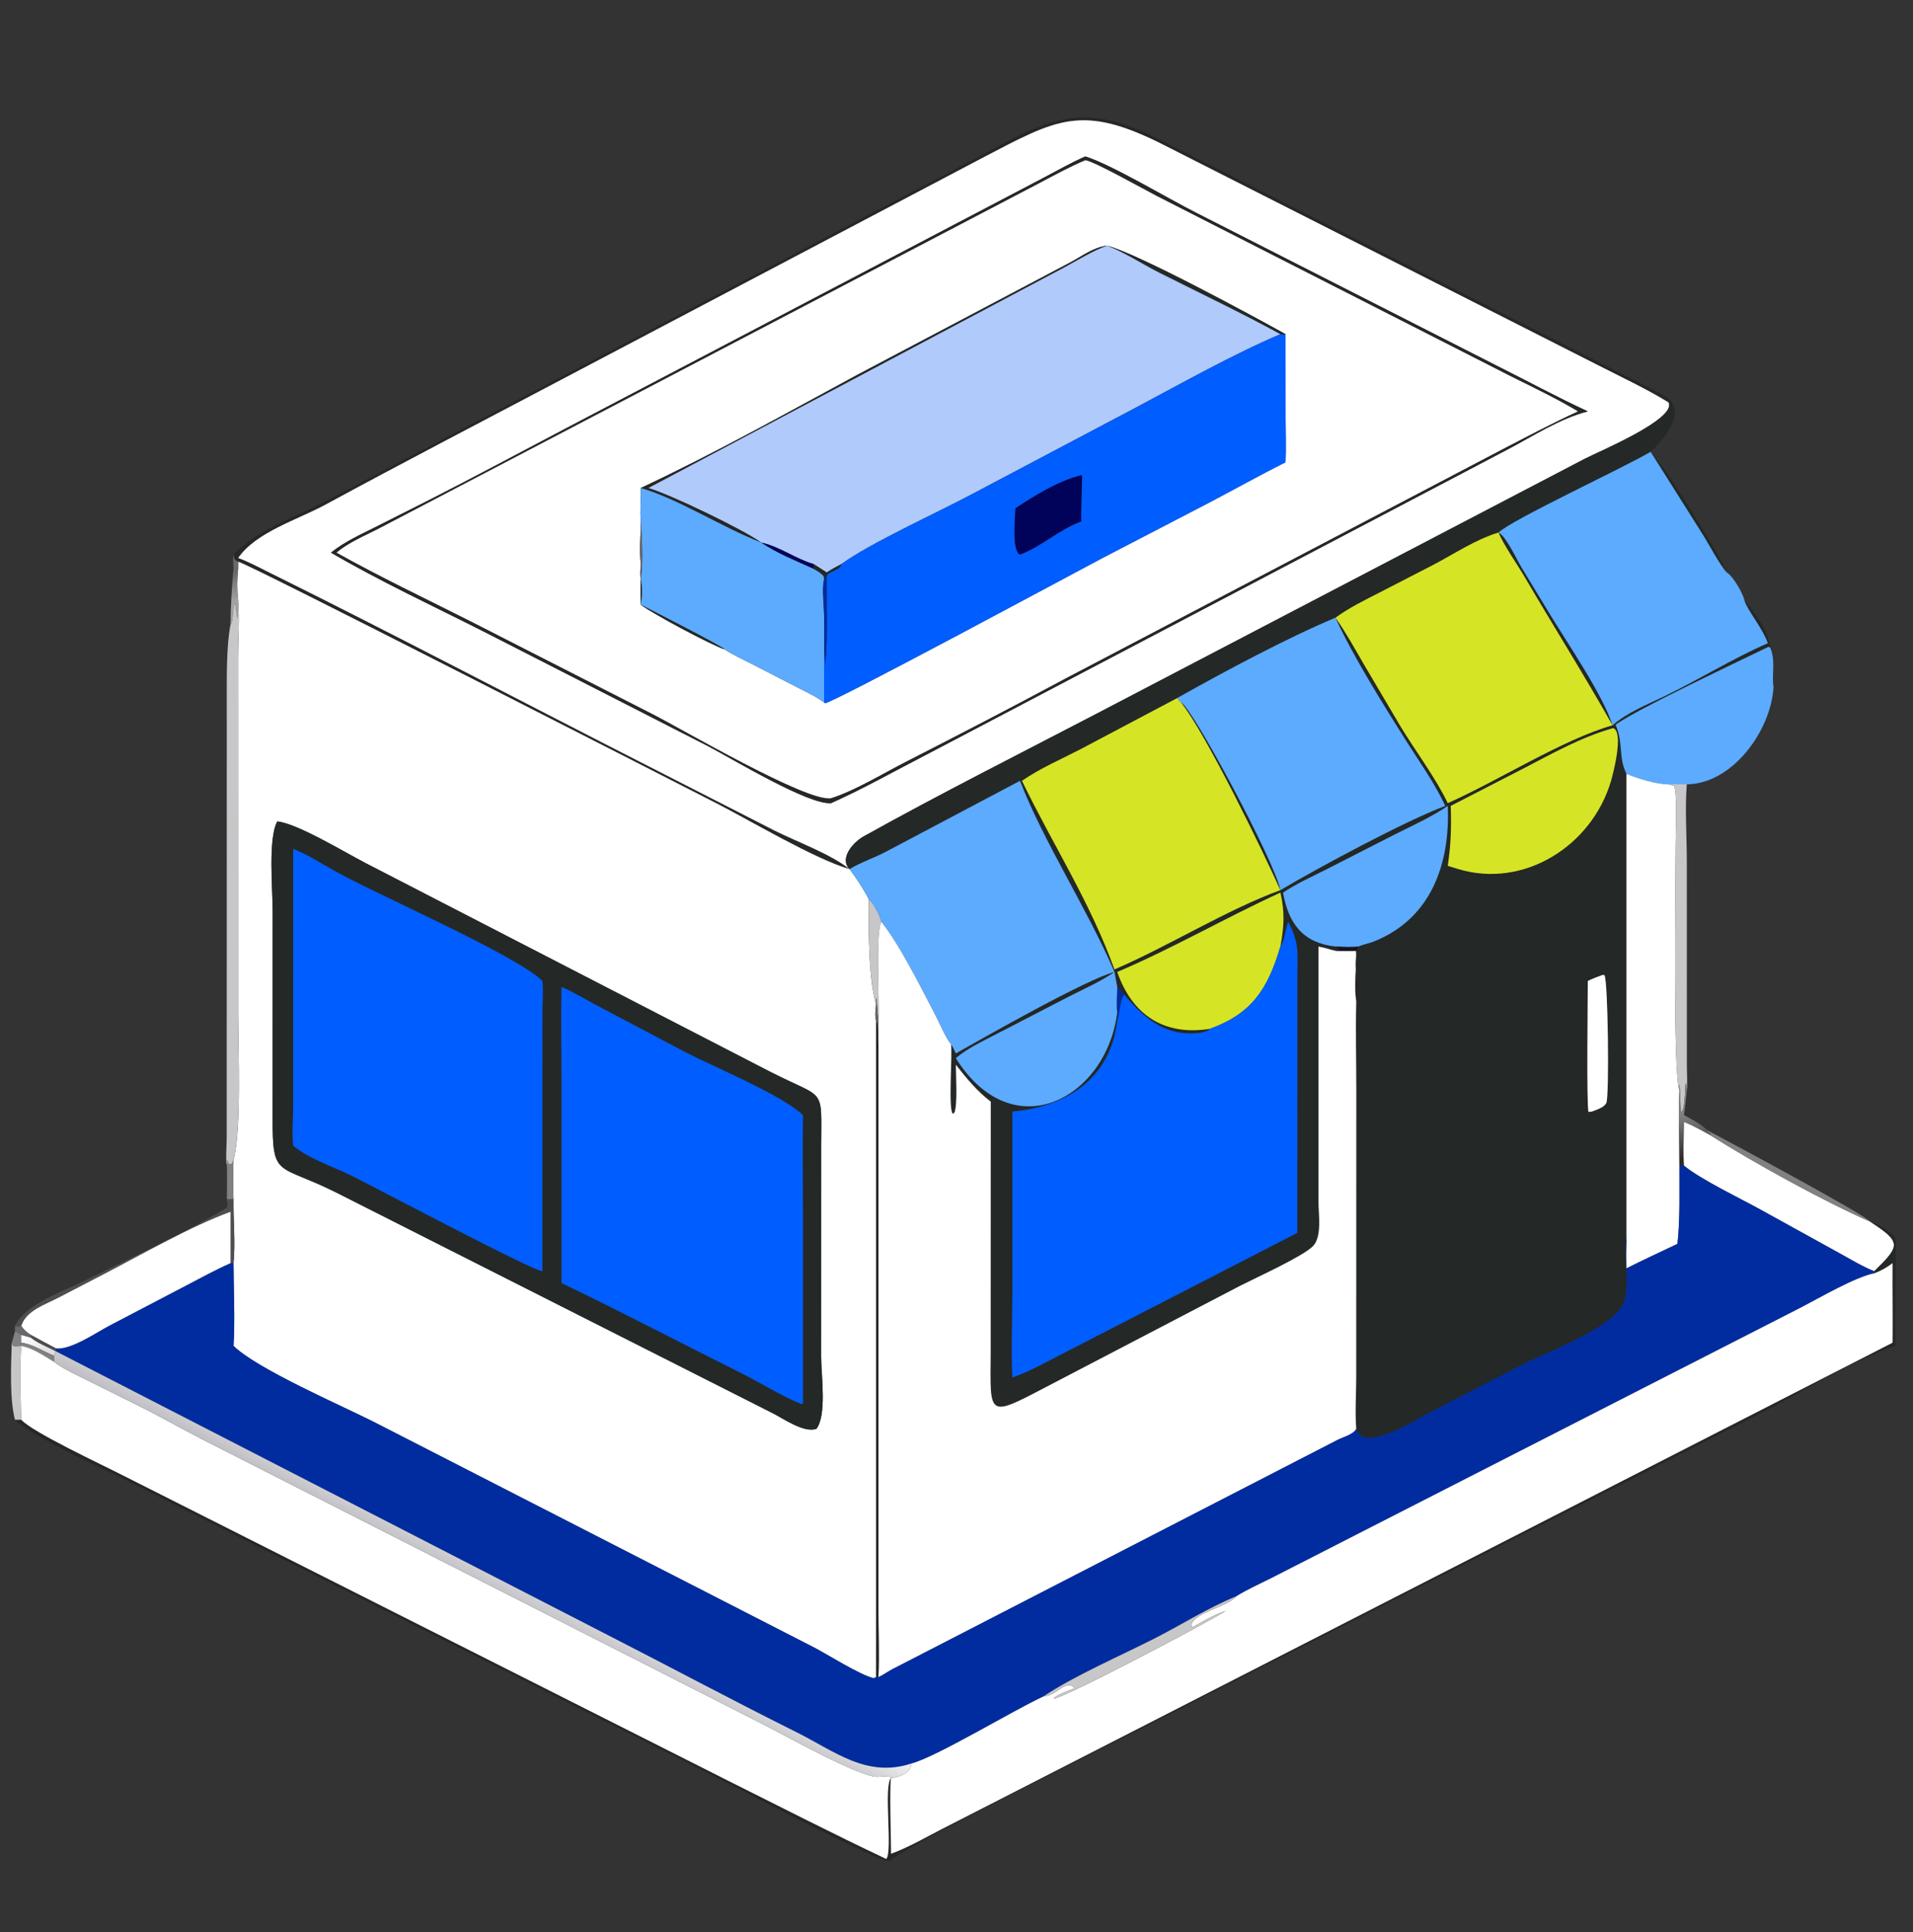 <svg width="100" height="101" viewBox="0 0 100 101" fill="none" xmlns="http://www.w3.org/2000/svg">
<rect x="0" y="0" width="100" height="101" fill="#333333" stroke="none"/>
<path d="M87.224 20.843V21.04C86.028 20.304 84.75 19.716 83.502 19.076L60.823 7.572C56.557 5.417 55.279 6.203 51.371 8.246L29.467 19.784C25.3 21.987 21.12 24.152 16.978 26.402C15.568 27.167 13.381 27.818 12.451 29.171C13.036 29.387 13.592 29.69 14.15 29.967C20.616 33.174 27.007 36.544 33.438 39.822L40.492 43.424C41.693 44.023 43.375 44.627 44.409 45.434C42.633 44.936 39.171 42.871 37.431 41.985C34.972 40.731 12.634 29.288 12.451 29.369C12.236 29.269 12.255 29.245 12.207 28.991C13.325 27.742 15.67 26.918 17.146 26.13L50.551 8.512C54.468 6.447 56.192 5.076 60.491 7.224L85.662 19.99C86.179 20.252 86.756 20.501 87.224 20.843Z" fill="#242826"/>
<path d="M12.451 29.169C13.381 27.817 15.568 27.166 16.978 26.4C21.12 24.151 25.3 21.985 29.467 19.782L51.371 8.245C55.279 6.202 56.557 5.416 60.823 7.571L83.502 19.074C84.75 19.715 86.028 20.303 87.224 21.039C87.664 21.906 83.498 23.64 82.844 23.982L57.192 37.378C53.167 39.475 49.108 41.518 45.143 43.726C44.557 44.053 43.868 44.904 44.409 45.432C44.788 45.943 45.121 46.439 45.413 47.004C45.4 48.442 45.39 51.185 45.795 52.503C45.767 52.78 45.72 53.094 45.795 53.365V87.681L45.662 87.731C44.901 87.538 43.308 86.517 42.538 86.117L19.538 74.331C17.825 73.465 13.462 71.582 12.207 70.361C12.293 68.955 12.208 67.448 12.207 66.032C12.315 64.947 12.189 63.794 12.207 62.699C12.18 62.012 12.182 61.335 12.207 60.648C12.635 58.996 12.45 54.823 12.45 53.033L12.447 34.449C12.446 33.451 12.532 32.402 12.451 31.409C12.389 30.829 12.386 30.314 12.451 29.734V29.367C12.634 29.287 34.972 40.73 37.431 41.983C39.171 42.87 42.633 44.934 44.409 45.432C43.375 44.626 41.693 44.022 40.492 43.423L33.438 39.82C27.007 36.542 20.616 33.173 14.15 29.966C13.592 29.689 13.036 29.386 12.451 29.169ZM56.735 8.18C56.003 8.496 55.308 8.901 54.601 9.269L29.556 22.408C27.186 23.655 24.819 24.925 22.433 26.14L19.667 27.535C18.84 27.952 18.03 28.31 17.301 28.889C19.882 30.399 22.644 31.678 25.316 33.031L37.008 39.004C38.353 39.713 42.264 42.082 43.444 41.986C45.125 41.233 46.766 40.306 48.404 39.462L78.785 23.509C80.131 22.806 81.521 21.884 83 21.506C81.375 20.757 79.791 19.891 78.188 19.092L62.548 11.135C61.126 10.422 58.093 8.599 56.735 8.18ZM14.493 42.943C14.005 43.826 14.252 46.521 14.252 47.589L14.25 58.372C14.242 61.649 14.468 60.78 17.608 62.358L40.377 73.871C40.953 74.159 42.007 74.919 42.675 74.698C43.229 73.972 42.925 71.871 42.923 70.952L42.925 59.93C42.93 56.747 43.186 57.522 40.261 56.031L19.086 45.108C18.054 44.577 15.545 43.047 14.493 42.943Z" fill="white"/>
<path d="M17.301 28.889C18.029 28.31 18.839 27.952 19.666 27.535L22.432 26.14C24.819 24.925 27.185 23.655 29.555 22.408L54.6 9.269C55.307 8.901 56.002 8.496 56.734 8.18C58.093 8.599 61.125 10.422 62.548 11.135L78.187 19.092C79.79 19.89 81.374 20.757 82.999 21.506C81.52 21.884 80.13 22.806 78.784 23.509L48.403 39.462C46.765 40.306 45.124 41.233 43.444 41.986C42.263 42.082 38.352 39.713 37.008 39.004L25.316 33.031C22.644 31.678 19.882 30.399 17.301 28.889ZM56.734 8.377C55.89 8.734 55.079 9.182 54.268 9.608L19.748 27.661C19.017 28.031 18.224 28.365 17.591 28.889C19.861 30.158 22.232 31.281 24.553 32.455L34.046 37.296C35.585 38.073 42.195 41.959 43.444 41.726C44.683 41.335 46.135 40.446 47.324 39.839C50.129 38.406 52.918 36.964 55.692 35.472L78.483 23.517C79.809 22.83 81.126 22.13 82.483 21.506C81.353 20.826 80.161 20.262 78.982 19.674L60.468 10.246C59.906 9.955 57.132 8.403 56.734 8.377Z" fill="#242826"/>
<path d="M17.59 28.889C18.223 28.365 19.016 28.031 19.746 27.661L54.267 9.608C55.078 9.182 55.889 8.734 56.733 8.377C57.131 8.403 59.905 9.955 60.467 10.246L78.981 19.674C80.16 20.262 81.352 20.826 82.482 21.506C81.125 22.13 79.808 22.83 78.482 23.517L55.691 35.472C52.916 36.964 50.127 38.406 47.322 39.839C46.133 40.446 44.682 41.335 43.443 41.726C42.193 41.959 35.584 38.073 34.044 37.296L24.552 32.455C22.23 31.281 19.859 30.158 17.59 28.889ZM67.201 17.47C65.64 16.601 59.466 13.246 57.868 12.842C57.161 12.93 56.574 13.383 55.959 13.713L44.816 19.595C41.083 21.612 37.342 23.714 33.495 25.513C33.511 26.087 33.441 26.692 33.495 27.259C33.492 27.955 33.404 28.81 33.495 29.488C33.494 30.195 33.473 30.909 33.495 31.616C34.156 32.103 37.103 33.681 37.883 33.951C38.31 34.237 38.807 34.455 39.264 34.69L41.735 35.963C42.182 36.193 42.676 36.418 43.078 36.722L43.132 36.76C43.535 36.748 55.989 30.041 57.558 29.209L63.188 26.286C64.527 25.584 65.848 24.841 67.201 24.166C67.233 23.411 67.204 22.644 67.203 21.889L67.201 17.47Z" fill="white"/>
<path d="M66.929 17.47C64.855 16.336 62.724 15.326 60.614 14.262C59.724 13.814 58.788 13.195 57.869 12.842C57.095 13.128 56.352 13.591 55.627 13.985L33.895 25.513C34.936 25.791 38.922 27.709 39.801 28.365C37.789 27.593 35.428 26.06 33.496 25.513C37.342 23.714 41.083 21.612 44.817 19.595L55.96 13.713C56.574 13.383 57.162 12.93 57.869 12.842C59.466 13.246 65.641 16.601 67.201 17.47C67.085 17.512 67.052 17.496 66.929 17.47Z" fill="#242826"/>
<path d="M57.869 12.842C58.788 13.195 59.724 13.814 60.613 14.262C62.724 15.326 64.855 16.336 66.929 17.47C64.54 18.484 61.734 20.051 59.439 21.275L50.758 25.86C49.015 26.791 45.481 28.395 43.984 29.488C43.723 29.628 43.46 29.764 43.214 29.928C42.986 29.781 42.761 29.631 42.532 29.488C41.577 29.211 40.772 28.582 39.801 28.365C38.922 27.709 34.935 25.791 33.895 25.513L55.627 13.985C56.352 13.591 57.095 13.128 57.869 12.842Z" fill="#B0CAFB"/>
<path d="M66.929 17.471C67.052 17.497 67.084 17.513 67.201 17.471L67.204 21.89C67.204 22.645 67.233 23.412 67.201 24.166C65.849 24.842 64.528 25.585 63.188 26.287L57.558 29.21C55.989 30.042 43.535 36.748 43.132 36.761L43.078 36.723V32.292C43.123 33.105 43.046 33.916 43.141 34.73C43.279 33.202 43.198 31.651 43.214 30.117C43.311 29.842 43.887 29.852 43.983 29.489C45.48 28.396 49.015 26.792 50.758 25.861L59.438 21.276C61.734 20.052 64.54 18.485 66.929 17.471ZM56.517 24.847C55.377 25.115 54.056 25.924 53.08 26.575C53.071 27.02 52.878 28.793 53.316 28.991C54.444 28.573 55.377 27.668 56.517 27.26C56.514 26.467 56.543 25.68 56.565 24.887L56.517 24.847Z" fill="#005DFF"/>
<path d="M87.226 21.041V20.844C88.15 21.687 86.874 23.029 86.288 23.619C86.912 24.185 89.942 29.067 90.27 29.93C89.929 29.575 89.336 28.463 89.049 28.001L86.288 23.619C84.853 24.467 79.033 27.165 78.339 27.84C77.138 28.198 75.983 28.982 74.869 29.559L72.171 30.948C71.361 31.364 70.551 31.755 69.813 32.293C70.351 33.06 70.801 33.877 71.271 34.687L73.193 37.947C73.979 39.252 75.033 40.634 75.681 41.987C78.287 40.836 81.725 38.64 84.294 37.918C82.81 35.285 81.206 32.738 79.682 30.131C79.335 29.537 78.557 28.427 78.339 27.84C78.727 28.027 79.299 29.267 79.524 29.642L81.102 32.241C81.95 33.632 83.835 36.403 84.294 37.918C85.081 37.24 86.046 36.861 86.975 36.414C88.746 35.562 90.683 34.37 92.415 33.626C92.114 32.794 91.365 31.934 91.197 31.411C92.503 32.897 92.765 33.951 92.711 35.936C92.619 35.27 92.829 34.475 92.535 33.854L92.453 33.813C91.072 34.489 85.453 37.129 84.456 37.891C84.881 38.874 84.581 39.53 85.023 40.456V64.688C84.868 65.694 85.26 67.336 84.831 68.203C84.216 69.448 80.796 70.714 79.572 71.342L74.738 73.844C74.074 74.18 71.265 76.005 70.897 74.699C70.826 73.821 70.895 72.884 70.895 71.999L70.899 56.966C70.899 55.428 70.857 53.882 70.897 52.345C71.005 51.612 70.692 50.079 71.016 49.484C71.222 49.38 71.538 49.327 71.764 49.239C74.786 48.066 75.81 45.195 75.681 42.132C74.821 42.717 73.845 43.152 72.918 43.62L69.276 45.479C68.536 45.851 67.758 46.203 67.07 46.666C67.361 48.284 68.096 49.291 69.813 49.484L70.02 49.62C69.936 49.676 69.907 49.686 69.813 49.706C69.516 49.642 69.218 49.529 68.921 49.484L68.921 62.811C68.921 63.445 69.121 64.654 68.634 65.146C68.096 65.69 65.674 66.784 64.855 67.203L54.61 72.547C51.607 74.122 51.765 74.023 51.786 70.765L51.791 57.591C51.065 57.036 50.528 56.375 49.966 55.663C49.967 56.188 50.065 57.772 49.889 58.163L49.81 58.227C49.557 57.989 49.793 55.203 49.715 54.599C49.815 54.745 49.888 54.909 49.966 55.067C51.356 54.284 56.843 51.16 58.261 50.813C56.835 47.511 54.529 43.962 53.319 40.821L46.32 44.522C45.7 44.851 45.008 45.072 44.411 45.434C43.87 44.905 44.559 44.054 45.145 43.728C49.109 41.519 53.169 39.476 57.194 37.38L82.846 23.983C83.5 23.641 87.666 21.907 87.226 21.041ZM61.542 36.493L56.47 39.175C55.462 39.698 54.357 40.172 53.425 40.821C55.029 44.147 56.971 47.116 58.261 50.68C61.091 49.464 64.159 47.543 66.932 46.536C66.085 44.637 63.052 38.359 61.739 36.724C62.302 36.936 66.681 45.107 66.932 46.536C68.962 45.335 73.436 42.929 75.552 42.132C74.997 40.938 74.213 39.844 73.51 38.735C72.397 36.979 70.664 34.2 69.813 32.293C67.263 33.362 63.986 35.116 61.542 36.493ZM66.932 49.484C67.124 48.46 67.17 47.687 66.932 46.666C64.093 47.965 61.24 49.612 58.403 50.813C59.198 53.093 60.884 54.163 63.247 53.786C63.028 54.041 62.231 54.041 61.917 54.013C60.536 53.891 59.619 52.985 58.762 51.993C58.651 51.837 58.553 51.718 58.403 51.599L58.261 50.813C57.532 51.317 56.675 51.692 55.887 52.094L52.072 54.067C51.353 54.445 50.589 54.791 49.966 55.318C52.962 60.086 57.855 57.399 58.403 52.922C58.44 53.078 58.423 53.208 58.403 53.367C58.046 56.368 55.788 57.854 52.921 58.11L52.921 67.441C52.921 68.956 52.849 70.503 52.921 72.014C53.845 71.687 54.728 71.185 55.601 70.74L67.816 64.45L67.819 51.086C67.82 49.808 67.94 49.323 67.344 48.19C67.189 48.559 67.159 49.18 66.932 49.484ZM84.294 38.075C82.672 38.531 81.156 39.387 79.667 40.16L75.835 42.132C75.88 43.195 75.843 44.21 75.681 45.264L76.228 45.434C79.683 46.473 83.221 44.2 84.214 40.831C84.343 40.393 84.884 38.274 84.331 38.067L84.294 38.075ZM83.778 50.966C83.511 51.06 83.257 51.159 83.002 51.283C83.001 52.09 82.928 57.88 83.04 58.13C83.102 58.127 83.158 58.127 83.218 58.11C83.448 58.02 83.868 57.898 83.973 57.657C84.13 57.295 84.061 51.283 83.875 50.981L83.778 50.966Z" fill="#242826"/>
<path d="M78.336 27.839C79.03 27.164 84.849 24.466 86.285 23.619L89.046 28.001C89.333 28.463 89.926 29.575 90.267 29.93C90.588 30.107 91.124 31.036 91.194 31.41C91.362 31.934 92.111 32.793 92.412 33.626C90.68 34.369 88.743 35.562 86.972 36.414C86.043 36.86 85.078 37.239 84.291 37.918C83.832 36.403 81.947 33.632 81.099 32.241L79.521 29.641C79.296 29.266 78.723 28.027 78.336 27.839Z" fill="#5CABFE"/>
<path d="M53.081 26.574C54.057 25.923 55.379 25.114 56.518 24.846L56.566 24.886C56.544 25.678 56.515 26.466 56.518 27.259C55.378 27.667 54.446 28.572 53.317 28.99C52.88 28.792 53.072 27.019 53.081 26.574Z" fill="#010259"/>
<path d="M33.497 27.26C33.443 26.692 33.513 26.087 33.497 25.514C35.429 26.06 37.79 27.594 39.802 28.365C40.629 28.932 41.623 29.313 42.533 29.734C42.733 29.851 42.92 29.947 43.067 30.131L43.08 30.287C42.948 30.778 43.087 31.732 43.08 32.291V36.723C42.678 36.419 42.184 36.194 41.737 35.963L39.267 34.691C38.809 34.455 38.312 34.237 37.885 33.951C37.829 33.823 33.999 31.866 33.497 31.616C33.561 31.145 33.578 30.757 33.497 30.287C33.626 29.301 33.564 28.252 33.497 27.26Z" fill="#5CABFE"/>
<path d="M33.498 27.26C33.565 28.252 33.627 29.301 33.498 30.288C33.446 30.033 33.484 29.747 33.498 29.488C33.407 28.81 33.495 27.956 33.498 27.26Z" fill="#67676C"/>
<path d="M69.812 32.291C70.551 31.753 71.361 31.363 72.171 30.947L74.868 29.557C75.983 28.98 77.137 28.197 78.338 27.838C78.557 28.425 79.334 29.536 79.681 30.129C81.205 32.737 82.81 35.284 84.293 37.917C81.724 38.639 78.286 40.834 75.68 41.986C75.032 40.632 73.979 39.251 73.193 37.945L71.27 34.686C70.8 33.876 70.351 33.059 69.812 32.291Z" fill="#D5E525"/>
<path d="M39.801 28.365C40.771 28.582 41.577 29.211 42.531 29.488V29.734C41.622 29.313 40.628 28.932 39.801 28.365Z" fill="#010259"/>
<path d="M12.207 29.734C12.191 29.482 12.173 29.242 12.207 28.99C12.255 29.244 12.236 29.268 12.451 29.367V29.734C12.363 29.825 12.347 29.899 12.321 30.018L12.311 30.063C12.278 29.953 12.243 29.843 12.207 29.734Z" fill="#67676C"/>
<path d="M33.496 29.488C33.481 29.747 33.443 30.033 33.496 30.288C33.576 30.757 33.559 31.146 33.496 31.616C33.997 31.866 37.827 33.824 37.883 33.952C37.103 33.682 34.156 32.103 33.496 31.616C33.473 30.91 33.494 30.196 33.496 29.488Z" fill="#242826"/>
<path d="M43.213 29.929C43.46 29.764 43.722 29.629 43.983 29.488C43.887 29.851 43.31 29.841 43.213 30.117C43.172 30.181 43.144 30.249 43.078 30.288L43.065 30.131C42.918 29.948 42.731 29.851 42.531 29.734V29.488C42.761 29.631 42.986 29.782 43.213 29.929Z" fill="#242826"/>
<path d="M12.206 29.734C12.242 29.844 12.277 29.953 12.31 30.063L12.32 30.018C12.346 29.899 12.362 29.826 12.45 29.734C12.385 30.315 12.388 30.83 12.45 31.41C12.384 32.639 12.456 32.611 12.294 31.52C12.122 31.87 12.242 32.353 12.051 32.652C12.061 31.689 12.114 30.693 12.206 29.734Z" fill="url(#paint0_linear_10248_3077)"/>
<path d="M43.08 30.288C43.147 30.25 43.175 30.181 43.216 30.117C43.2 31.651 43.281 33.202 43.143 34.73C43.048 33.916 43.125 33.105 43.08 32.292C43.088 31.732 42.949 30.778 43.08 30.288Z" fill="#002C9F"/>
<path d="M12.45 31.41C12.531 32.403 12.445 33.452 12.445 34.45L12.448 53.034C12.449 54.824 12.634 58.997 12.206 60.649C12.174 60.714 12.145 60.778 12.117 60.844L11.995 60.872L11.929 60.82L11.914 60.64C11.891 60.739 11.874 60.839 11.857 60.939C11.788 60.485 11.85 59.934 11.851 59.47L11.855 36.535C11.855 35.397 11.833 33.736 12.05 32.653C12.242 32.353 12.122 31.87 12.293 31.52C12.456 32.612 12.384 32.639 12.45 31.41Z" fill="#C7C6C8"/>
<path d="M61.539 36.491C63.984 35.114 67.26 33.36 69.81 32.291C70.661 34.198 72.394 36.977 73.507 38.733C74.21 39.842 74.994 40.936 75.549 42.13C73.433 42.928 68.959 45.333 66.929 46.534C66.678 45.106 62.299 36.935 61.736 36.722C61.66 36.671 61.596 36.564 61.539 36.491Z" fill="#5CABFE"/>
<path d="M85.02 40.456C84.578 39.53 84.878 38.874 84.453 37.89C85.45 37.128 91.069 34.488 92.45 33.812L92.532 33.854C92.826 34.475 92.616 35.269 92.709 35.935C92.568 38.198 90.572 40.975 88.175 41.004C87.862 40.982 87.537 41.002 87.223 41.004C86.534 40.99 85.656 40.714 85.02 40.456Z" fill="#5CABFE"/>
<path d="M53.422 40.82C54.355 40.171 55.459 39.697 56.467 39.175L61.539 36.492C61.597 36.565 61.661 36.672 61.736 36.723C63.05 38.358 66.082 44.636 66.929 46.535C64.156 47.542 61.088 49.463 58.258 50.679C56.969 47.115 55.027 44.146 53.422 40.82Z" fill="#D5E525"/>
<path d="M75.834 42.131L79.666 40.159C81.155 39.386 82.671 38.53 84.293 38.075L84.33 38.066C84.883 38.273 84.342 40.392 84.213 40.83C83.22 44.199 79.682 46.472 76.227 45.433L75.68 45.264C75.842 44.209 75.879 43.194 75.834 42.131Z" fill="#D5E525"/>
<path d="M85.021 40.455C85.657 40.714 86.535 40.989 87.225 41.004L87.521 41.087C87.688 41.638 87.594 43.44 87.594 44.117C87.594 45.725 87.44 56.232 87.792 57.002C87.743 58.305 87.789 59.633 87.792 60.939C87.782 62.301 87.837 63.671 87.69 65.026C86.799 65.451 85.902 65.865 85.021 66.308C85.001 65.766 85.006 65.229 85.021 64.687V40.455Z" fill="white"/>
<path d="M44.41 45.434C45.008 45.072 45.699 44.851 46.319 44.522L53.319 40.82C54.529 43.962 56.834 47.511 58.26 50.813C56.842 51.16 51.356 54.284 49.966 55.067C49.888 54.909 49.815 54.744 49.715 54.599C49.411 54.231 49.128 53.51 48.895 53.068C48.152 51.658 47.049 49.409 46.07 48.189C45.98 47.818 45.683 47.28 45.414 47.005C45.123 46.441 44.789 45.944 44.41 45.434Z" fill="#5CABFE"/>
<path d="M87.223 41.003C87.537 41 87.862 40.98 88.175 41.003C88.074 42.331 88.176 43.7 88.177 45.034L88.179 55.753C88.181 56.163 88.215 56.595 88.175 57.001C88.064 55.798 88.153 57.826 87.921 58.113L87.86 58.117C87.853 57.973 87.821 56.713 87.779 56.671L87.79 57.001C87.438 56.231 87.592 45.724 87.592 44.116C87.592 43.439 87.686 41.637 87.519 41.086L87.223 41.003Z" fill="#C7C6C8"/>
<path d="M69.813 49.483C68.096 49.29 67.361 48.283 67.07 46.665C67.758 46.203 68.537 45.851 69.276 45.479L72.918 43.62C73.845 43.152 74.821 42.717 75.681 42.131C75.81 45.195 74.787 48.065 71.765 49.239C71.538 49.327 71.222 49.379 71.016 49.483C70.619 49.533 70.212 49.505 69.813 49.483Z" fill="#5CABFE"/>
<path d="M42.677 74.698C42.009 74.919 40.955 74.159 40.379 73.871L17.61 62.358C14.47 60.78 14.244 61.649 14.252 58.372L14.254 47.589C14.254 46.521 14.007 43.826 14.495 42.943C15.547 43.047 18.056 44.577 19.088 45.108L40.263 56.031C43.188 57.523 42.932 56.747 42.927 59.931L42.925 70.952C42.927 71.871 43.231 73.972 42.677 74.698ZM15.331 44.379L15.327 57.989C15.324 58.609 15.257 59.286 15.331 59.897C16.206 60.611 17.433 60.99 18.439 61.492C19.483 62.014 27.965 66.494 28.355 66.458L28.36 52.783C28.363 52.295 28.412 51.766 28.355 51.282C27 49.934 19.763 46.799 17.474 45.518C16.78 45.129 16.073 44.664 15.331 44.379ZM29.353 51.597C29.317 53.157 29.352 54.724 29.353 56.284L29.353 67.073C32.509 68.589 35.611 70.215 38.743 71.781C39.795 72.308 40.815 72.961 41.903 73.406L41.976 73.357L41.975 63.331C41.975 61.653 41.947 59.971 41.976 58.295C40.795 57.192 37.313 55.787 35.691 54.932L31.243 52.584C30.627 52.263 29.992 51.861 29.353 51.597Z" fill="#242826"/>
<path d="M15.327 59.897C15.254 59.286 15.321 58.609 15.323 57.99L15.327 44.379C16.07 44.665 16.776 45.13 17.471 45.518C19.759 46.799 26.997 49.934 28.352 51.282C28.409 51.766 28.36 52.295 28.357 52.784L28.352 66.458C27.962 66.494 19.48 62.014 18.436 61.492C17.429 60.99 16.203 60.611 15.327 59.897Z" fill="#005DFF"/>
<path d="M66.931 49.482C66.275 51.708 65.427 52.996 63.246 53.784C60.883 54.161 59.197 53.091 58.402 50.812C61.239 49.611 64.092 47.964 66.931 46.664C67.169 47.685 67.123 48.458 66.931 49.482Z" fill="#D5E525"/>
<path d="M45.414 47.004C45.684 47.278 45.981 47.816 46.071 48.188C45.749 48.772 45.991 52.451 45.918 53.365C45.886 53.158 45.792 51.445 45.797 52.503C45.391 51.185 45.402 48.442 45.414 47.004Z" fill="#C7C6C8"/>
<path d="M45.918 53.367C45.991 52.453 45.749 48.773 46.071 48.19C47.049 49.41 48.153 51.659 48.895 53.069C49.128 53.51 49.412 54.231 49.715 54.599C49.793 55.203 49.556 57.989 49.809 58.227L49.889 58.163C50.065 57.772 49.967 56.188 49.966 55.663C50.528 56.375 51.064 57.036 51.791 57.591L51.786 70.765C51.765 74.023 51.607 74.122 54.61 72.547L64.855 67.203C65.674 66.784 68.096 65.69 68.634 65.146C69.12 64.654 68.92 63.445 68.921 62.811L68.92 49.484C69.218 49.529 69.516 49.642 69.813 49.706C70.175 49.719 70.535 49.713 70.897 49.706C70.894 50.386 70.806 51.738 70.897 52.344C70.857 53.882 70.899 55.428 70.899 56.966L70.895 71.999C70.895 72.884 70.826 73.821 70.897 74.699C70.745 75.003 70.2 75.128 69.907 75.283L46.654 87.26C46.405 87.39 46.169 87.566 45.918 87.682C45.962 86.498 45.919 85.295 45.919 84.108L45.918 54.599V53.367Z" fill="white"/>
<path d="M63.245 53.786C65.426 52.997 66.275 51.709 66.93 49.484C67.157 49.18 67.187 48.559 67.341 48.19C67.938 49.323 67.818 49.808 67.817 51.086L67.814 64.45L55.599 70.74C54.726 71.185 53.843 71.687 52.919 72.014C52.847 70.503 52.919 68.956 52.919 67.441L52.919 58.11C55.786 57.854 58.044 56.368 58.401 53.367C58.536 52.956 58.53 52.343 58.76 51.993C59.617 52.985 60.534 53.89 61.915 54.013C62.229 54.041 63.026 54.041 63.245 53.786Z" fill="#005DFF"/>
<path d="M69.812 49.482C70.211 49.504 70.618 49.532 71.015 49.482C70.691 50.077 71.004 51.611 70.897 52.343C70.805 51.737 70.894 50.384 70.897 49.705C70.535 49.712 70.174 49.717 69.812 49.705C69.907 49.685 69.936 49.675 70.02 49.618L69.812 49.482Z" fill="#1C1320"/>
<path d="M58.259 50.812L58.402 51.598C58.404 52.027 58.363 52.498 58.402 52.921C57.854 57.398 52.961 60.085 49.965 55.318C50.588 54.79 51.352 54.444 52.071 54.066L55.886 52.093C56.674 51.691 57.531 51.316 58.259 50.812Z" fill="#5CABFE"/>
<path d="M83.001 51.281C83.255 51.158 83.51 51.059 83.777 50.965L83.874 50.98C84.06 51.281 84.129 57.294 83.971 57.656C83.867 57.896 83.446 58.019 83.217 58.109C83.157 58.125 83.101 58.125 83.039 58.129C82.927 57.879 83 52.089 83.001 51.281Z" fill="white"/>
<path d="M58.4 51.598C58.55 51.717 58.648 51.836 58.759 51.992C58.529 52.342 58.535 52.955 58.4 53.366C58.419 53.207 58.436 53.078 58.4 52.92C58.361 52.497 58.402 52.026 58.4 51.598Z" fill="#002C9F"/>
<path d="M29.352 67.074L29.352 56.285C29.352 54.725 29.316 53.157 29.352 51.598C29.991 51.862 30.626 52.263 31.242 52.585L35.691 54.932C37.312 55.788 40.794 57.193 41.975 58.295C41.946 59.972 41.974 61.654 41.974 63.331L41.975 73.358L41.902 73.406C40.814 72.962 39.794 72.308 38.742 71.782C35.61 70.216 32.508 68.59 29.352 67.074Z" fill="#005DFF"/>
<path d="M45.794 52.505C45.79 51.446 45.884 53.159 45.916 53.366V54.599C45.85 54.248 45.96 53.661 45.794 53.366C45.719 53.095 45.767 52.781 45.794 52.505Z" fill="#67676C"/>
<path d="M45.797 53.365C45.962 53.66 45.852 54.247 45.918 54.598L45.919 84.107C45.919 85.294 45.963 86.496 45.918 87.681C45.823 87.656 45.862 87.647 45.797 87.681V53.365Z" fill="#242826"/>
<path d="M87.792 57.001L87.78 56.671C87.822 56.713 87.854 57.973 87.862 58.117L87.923 58.113C88.154 57.826 88.066 55.798 88.176 57.001C88.139 57.435 88.091 57.864 88.03 58.294C88.392 58.499 88.95 58.774 89.231 59.079C89.289 59.203 89.317 59.206 89.439 59.275L89.408 59.347C88.956 59.104 88.505 58.846 88.03 58.653C88.023 59.408 87.973 60.186 88.03 60.938H87.792C87.789 59.632 87.743 58.304 87.792 57.001Z" fill="url(#paint1_linear_10248_3077)"/>
<path d="M88.031 58.654C88.506 58.847 88.957 59.105 89.409 59.348C91.705 60.799 95.323 62.795 97.763 63.865C99.431 64.948 99.332 65.123 97.978 66.459C97.336 66.207 96.704 65.81 96.097 65.482L92.093 63.27C90.974 62.648 88.933 61.681 88.031 60.939C87.974 60.187 88.024 59.409 88.031 58.654Z" fill="white"/>
<path d="M89.407 59.348L89.438 59.276C89.316 59.207 89.288 59.204 89.231 59.08C90.329 59.655 97.493 63.497 97.761 63.865C95.322 62.795 91.703 60.799 89.407 59.348Z" fill="#838081"/>
<path d="M11.859 60.938C11.877 60.837 11.893 60.738 11.917 60.639L11.931 60.819L11.997 60.87L12.119 60.843C12.148 60.777 12.177 60.713 12.208 60.648C12.183 61.335 12.182 62.012 12.208 62.699H11.859C11.864 62.112 11.88 61.524 11.859 60.938Z" fill="#838081"/>
<path d="M87.79 60.94H88.028C88.93 61.681 90.972 62.648 92.09 63.271L96.095 65.482C96.702 65.811 97.334 66.207 97.976 66.459V66.566C96.986 66.753 95.059 67.882 94.097 68.376L66.455 82.499C65.848 82.805 65.195 83.096 64.617 83.453C63.155 84.052 61.801 84.914 60.397 85.632C58.632 86.534 56.157 87.601 54.538 88.689C52.905 89.445 48.943 91.856 47.644 92.192C45.299 92.96 43.644 91.559 41.621 90.551C38.411 88.95 35.241 87.26 32.05 85.621L2.918 70.643V70.49C3.707 70.583 5.037 69.651 5.73 69.293L9.722 67.206C10.491 66.805 11.255 66.382 12.05 66.034H12.205C12.207 67.449 12.292 68.956 12.205 70.362C13.461 71.583 17.824 73.466 19.536 74.333L42.536 86.118C43.307 86.518 44.9 87.539 45.661 87.733L45.793 87.682C45.859 87.648 45.819 87.657 45.915 87.682C46.166 87.566 46.402 87.389 46.651 87.26L69.904 75.282C70.197 75.127 70.742 75.002 70.894 74.699C71.262 76.004 74.07 74.18 74.734 73.844L79.568 71.342C80.792 70.714 84.212 69.447 84.828 68.202C85.256 67.335 84.865 65.694 85.019 64.688C85.004 65.23 84.999 65.766 85.019 66.309C85.9 65.865 86.797 65.451 87.688 65.027C87.835 63.672 87.78 62.301 87.79 60.94Z" fill="#002C9F"/>
<path d="M11.857 62.699H12.206C12.188 63.794 12.314 64.948 12.206 66.033H12.051V63.348C9.953 64.115 7.427 65.57 5.42 66.612L3.024 67.855C2.338 68.213 1.365 68.513 1.112 69.316C0.983 69.343 0.91 69.347 0.781 69.316C1.296 68.187 3.363 67.482 4.436 66.948C6.642 65.851 9.786 64.403 11.84 63.147C11.919 63.007 11.876 62.852 11.857 62.699Z" fill="#4E4E51"/>
<path d="M12.052 66.033C11.258 66.381 10.493 66.805 9.724 67.205L5.732 69.292C5.039 69.651 3.709 70.582 2.92 70.489C2.485 70.26 2.053 70.03 1.624 69.792C1.416 69.668 1.242 69.522 1.113 69.316C1.367 68.513 2.339 68.213 3.025 67.855L5.421 66.612C7.428 65.57 9.955 64.115 12.052 63.348V66.033Z" fill="white"/>
<path d="M97.761 63.865C98.292 64.067 98.671 64.287 99.075 64.688C99.132 65.465 99.085 66.241 99.077 67.019L99.075 70.363C97.487 70.803 93.815 72.954 92.264 73.767L56.591 91.925C55.472 92.486 46.643 96.885 46.553 97.295C46.04 97.438 39.088 93.737 38.172 93.282L6.678 77.421C5.314 76.72 1.819 75.186 0.781 74.222H1.112C1.66 74.86 5.404 76.609 6.343 77.092L38.084 93.105C40.827 94.477 43.553 95.872 46.325 97.184C46.677 96.827 46.169 93.36 46.577 92.952C46.486 93.302 46.577 96.309 46.577 96.912C47.485 96.576 48.344 96.08 49.203 95.635L98.93 70.193C98.946 68.807 98.919 67.42 98.93 66.034C98.626 66.263 98.332 66.433 97.976 66.566V66.459C99.33 65.123 99.43 64.949 97.761 63.865Z" fill="#242826"/>
<path d="M64.62 83.453C65.198 83.096 65.851 82.804 66.458 82.499L94.1 68.376C95.063 67.882 96.989 66.753 97.979 66.565C98.335 66.432 98.628 66.262 98.933 66.033C98.922 67.419 98.948 68.807 98.933 70.193L49.206 95.634C48.347 96.079 47.487 96.575 46.58 96.911C46.58 96.309 46.488 93.301 46.58 92.951C47.017 92.911 47.615 92.683 47.647 92.192C48.946 91.855 52.908 89.445 54.542 88.689C55.262 88.645 55.754 87.724 56.172 88.262C55.924 88.366 55.237 88.585 55.081 88.797C55.675 88.756 63.111 84.823 64.07 84.218C63.533 84.378 62.895 84.756 62.39 85.035L62.319 85.075L62.273 84.932C62.442 84.297 64.182 83.996 64.62 83.453Z" fill="white"/>
<path d="M0.783 69.605C0.773 69.509 0.779 69.413 0.783 69.316C0.911 69.348 0.984 69.344 1.113 69.316C1.242 69.523 1.415 69.668 1.623 69.793V69.935L1.113 69.793C1.01 69.708 0.902 69.662 0.783 69.605Z" fill="#67676C"/>
<path d="M0.784 69.603C0.903 69.661 1.012 69.707 1.115 69.792C1.094 69.935 1.126 70.057 1.115 70.192L1.032 70.317C1.09 70.365 1.06 70.356 1.115 70.361C0.958 70.361 0.824 70.417 0.673 70.349L0.617 70.192L0.784 69.603Z" fill="#838081"/>
<path d="M1.113 70.193C1.124 70.059 1.092 69.936 1.113 69.793L1.623 69.935C2.032 70.254 2.474 70.396 2.919 70.644L2.816 70.871C2.224 70.638 1.757 70.281 1.113 70.193Z" fill="url(#paint2_linear_10248_3077)"/>
<path d="M1.625 69.935V69.793C2.054 70.031 2.487 70.262 2.921 70.49V70.644C2.476 70.396 2.034 70.254 1.625 69.935Z" fill="#4E4E51"/>
<path d="M0.782 74.222C0.492 73.083 0.579 71.373 0.615 70.193L0.671 70.35C0.822 70.418 0.956 70.363 1.113 70.363C1.022 71.61 1.072 72.968 1.113 74.222H0.782Z" fill="#C7C6C8"/>
<path d="M1.114 70.363C1.059 70.358 1.089 70.367 1.031 70.318L1.114 70.193C1.758 70.281 2.225 70.638 2.817 70.871C2.851 70.99 2.834 71.072 2.817 71.189C2.265 70.863 1.752 70.491 1.114 70.363Z" fill="#838081"/>
<path d="M1.114 70.361C1.752 70.49 2.265 70.861 2.817 71.188C3.322 71.574 3.973 71.859 4.54 72.144L7.144 73.437C8.293 74.005 9.408 74.642 10.547 75.231L39.969 90.182C41.008 90.708 44.993 92.943 45.895 92.888C46.149 92.872 46.29 92.834 46.563 92.903L46.579 92.951C46.171 93.358 46.679 96.826 46.327 97.182C43.554 95.87 40.829 94.475 38.086 93.104L6.345 77.09C5.406 76.607 1.662 74.858 1.114 74.22C1.073 72.967 1.023 71.609 1.114 70.361Z" fill="white"/>
<path d="M2.92 70.643L32.051 85.621C35.243 87.259 38.413 88.949 41.623 90.55C43.646 91.558 45.3 92.959 47.645 92.192C47.614 92.683 47.016 92.911 46.578 92.951L46.562 92.903C46.289 92.834 46.148 92.872 45.894 92.888C44.992 92.944 41.007 90.708 39.968 90.182L10.546 75.231C9.408 74.643 8.293 74.005 7.144 73.437L4.539 72.144C3.972 71.859 3.321 71.574 2.816 71.188C2.833 71.071 2.85 70.988 2.816 70.869L2.92 70.643Z" fill="url(#paint3_linear_10248_3077)"/>
<path d="M54.539 88.689C56.158 87.601 58.633 86.534 60.398 85.632C61.802 84.914 63.156 84.052 64.617 83.453C64.18 83.996 62.44 84.297 62.27 84.932L62.317 85.075L62.387 85.035C62.892 84.756 63.531 84.379 64.068 84.218C63.109 84.823 55.673 88.756 55.079 88.797C55.235 88.585 55.921 88.367 56.169 88.263C55.751 87.725 55.259 88.645 54.539 88.689Z" fill="#C7C6C8"/>
<defs>
<linearGradient id="paint0_linear_10248_3077" x1="12.096" y1="30.198" x2="12.37" y2="31.417" gradientUnits="userSpaceOnUse">
<stop stop-color="#747176"/>
<stop offset="1" stop-color="#A4A2A2"/>
</linearGradient>
<linearGradient id="paint1_linear_10248_3077" x1="88.721" y1="60.525" x2="88.43" y2="58.224" gradientUnits="userSpaceOnUse">
<stop stop-color="#2C2B2B"/>
<stop offset="1" stop-color="#828181"/>
</linearGradient>
<linearGradient id="paint2_linear_10248_3077" x1="2.427" y1="70.902" x2="1.411" y2="69.664" gradientUnits="userSpaceOnUse">
<stop stop-color="#E0DCE2"/>
<stop offset="1" stop-color="white"/>
</linearGradient>
<linearGradient id="paint3_linear_10248_3077" x1="24.66" y1="82.671" x2="25.656" y2="80.783" gradientUnits="userSpaceOnUse">
<stop stop-color="#BFBFC4"/>
<stop offset="1" stop-color="#EEEFF1"/>
</linearGradient>
</defs>
</svg>
